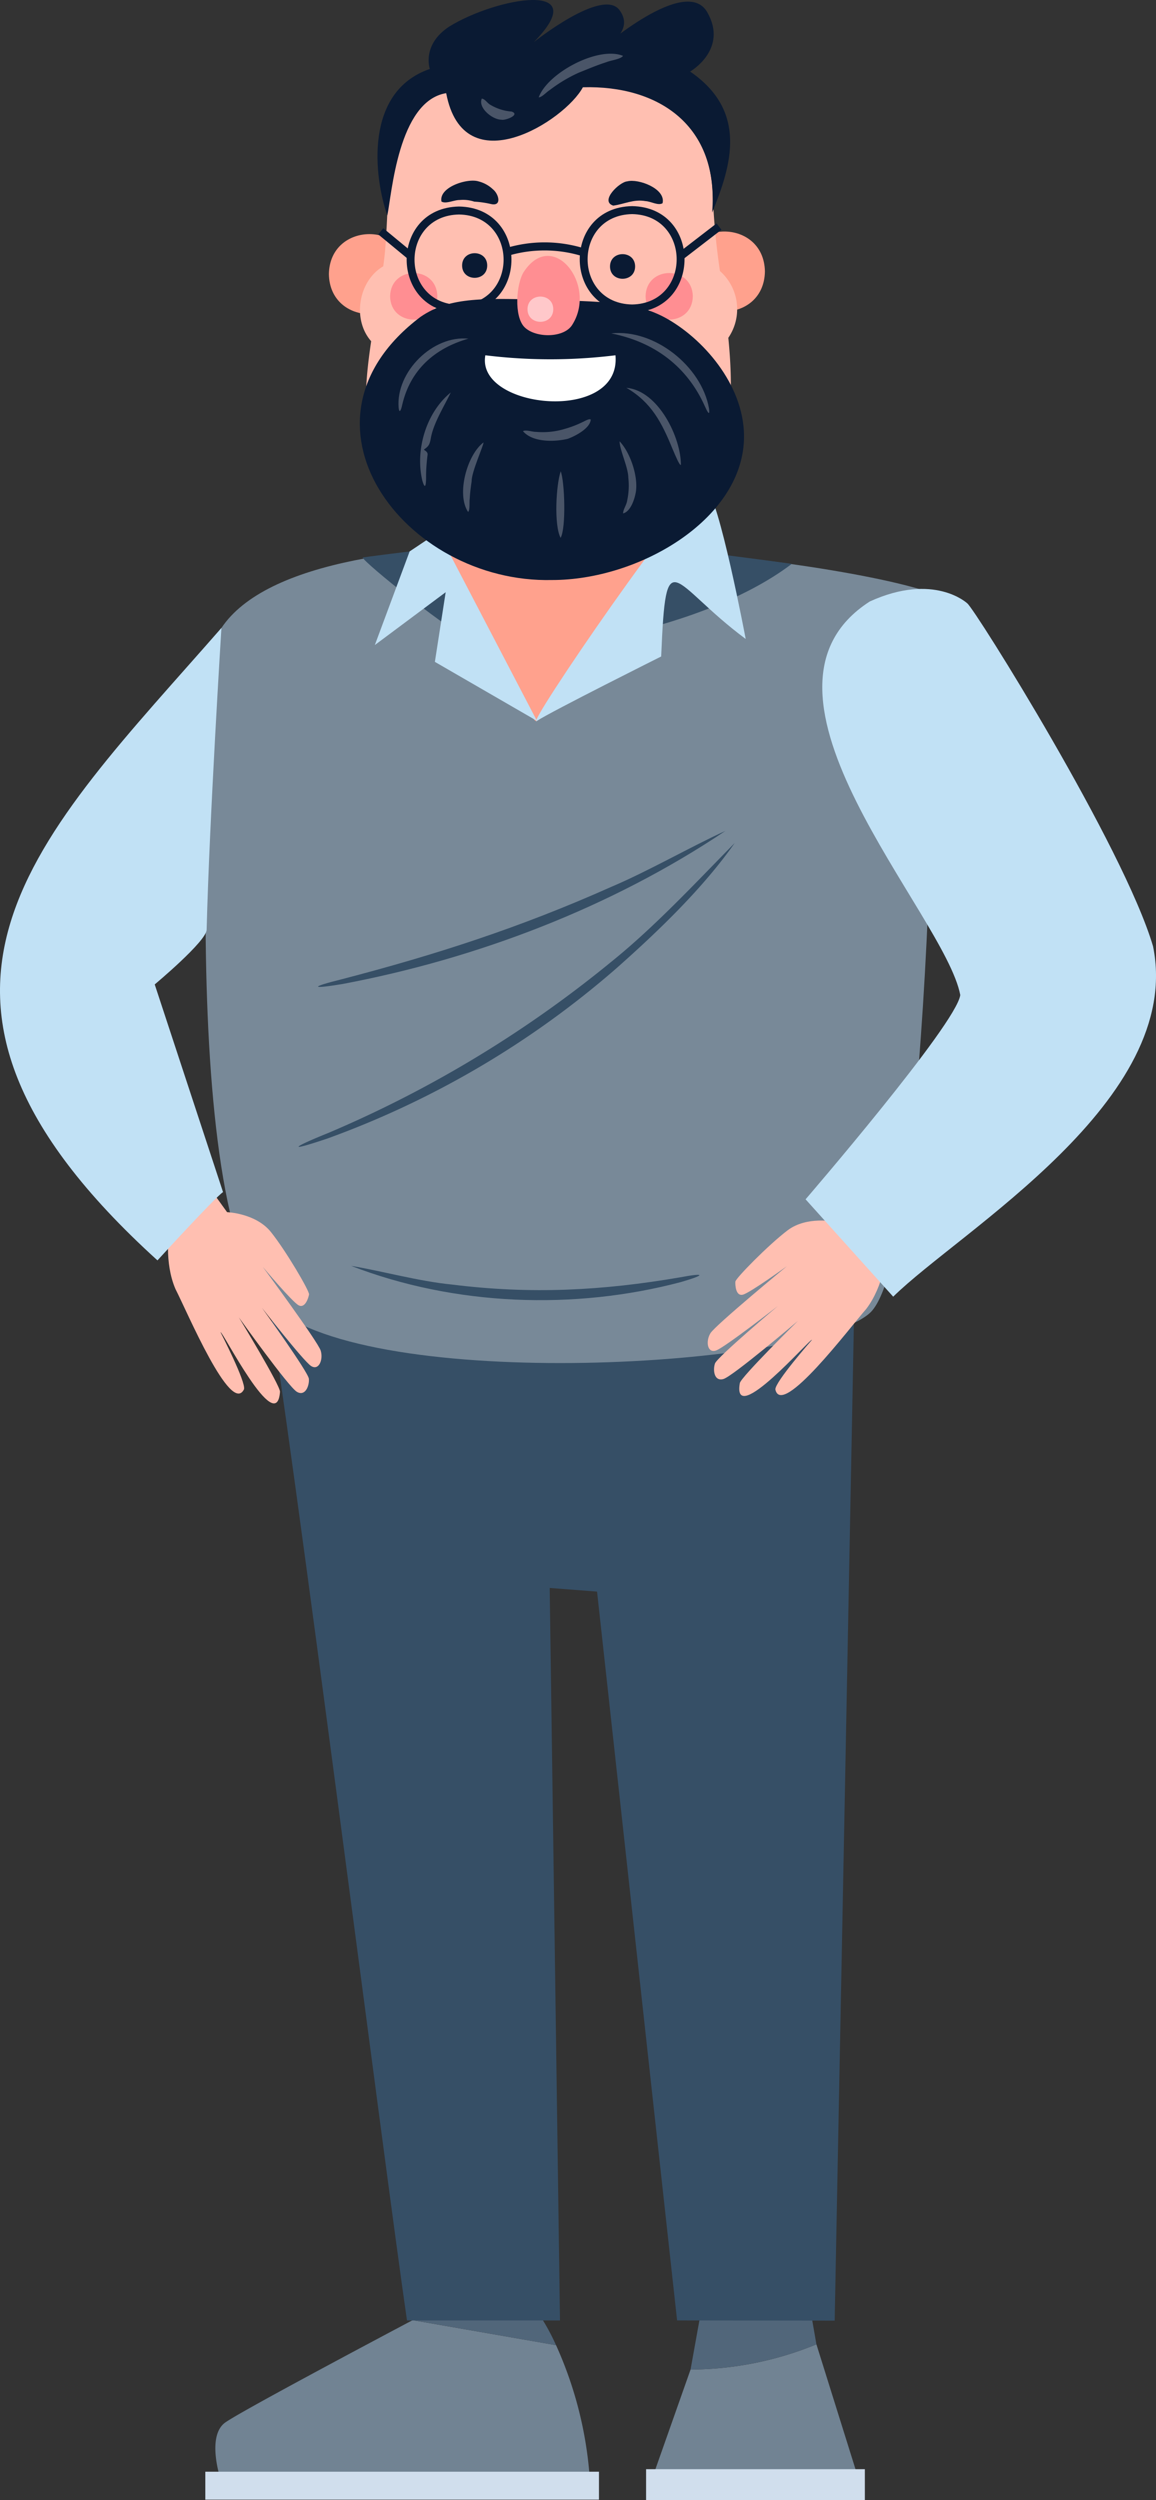 <svg xmlns="http://www.w3.org/2000/svg" xmlns:xlink="http://www.w3.org/1999/xlink" width="240.464" height="520" viewBox="0 0 240.464 520">
  <rect x="0" y="0" width="240.464" height="520" fill="#333333" stroke="none"/>
  <defs>
    <clipPath id="clip-path">
      <rect id="Rectangle_65" data-name="Rectangle 65" width="240.464" height="520" fill="none"/>
    </clipPath>
  </defs>
  <g id="_40_Years_Man" data-name="40 Years Man" transform="translate(0 -0.003)">
    <g id="Group_202" data-name="Group 202" transform="translate(0 0.003)" clip-path="url(#clip-path)">
      <path id="Path_366" data-name="Path 366" d="M196.784,1361.2l-29.441-5.135.077-.318c-10.385,5.5-36.352,19.326-39.441,21.532-3.873,2.766-1.107,11.342-1.107,11.342h76.905a80.97,80.97,0,0,0-6.993-27.421" transform="translate(-81.119 -873.421)" fill="#718393"/>
      <path id="Path_367" data-name="Path 367" d="M271.8,1357.113a44,44,0,0,0-4.409-7.712H246.707s-1.633.862-4.268,2.258l-.077.318Z" transform="translate(-156.138 -869.332)" fill="#51667a"/>
      <rect id="Rectangle_61" data-name="Rectangle 61" width="81.884" height="5.809" transform="translate(42.71 514.096)" fill="#d0deed"/>
      <path id="Path_368" data-name="Path 368" d="M382.85,1396.909h41.864l-8.242-26.343a69.453,69.453,0,0,1-26.181,5.245Z" transform="translate(-246.645 -882.967)" fill="#718393"/>
      <path id="Path_369" data-name="Path 369" d="M405.993,1350.509l-2.23,12.38a69.453,69.453,0,0,0,26.181-5.245l-1.247-7.136Z" transform="translate(-260.118 -870.045)" fill="#51667a"/>
      <rect id="Rectangle_62" data-name="Rectangle 62" width="45.506" height="6.427" transform="translate(134.396 513.573)" fill="#d0deed"/>
      <path id="Path_370" data-name="Path 370" d="M214.135,803.388l2.14,152.35H184.45C179.787,923.7,160.8,774.431,154.9,738.668c0,0,122.754-6.062,122.754-3.789s-4.239,220.9-4.239,220.9l-32.778-.044L223.986,804.146Z" transform="translate(-99.791 -473.107)" fill="#364f66"/>
      <path id="Path_371" data-name="Path 371" d="M270.555,328.532c-21.935-7.5-128.452-20.635-147.116,7.562-2.27,4.291-9.85,122.757,10.609,140.942s111.388,12.882,124.269,1.516,14.627-144.7,12.239-150.02" transform="translate(-77.425 -205.414)" fill="#788998"/>
      <path id="Path_372" data-name="Path 372" d="M205.276,740.062c6.35,1.056,14.176,3.23,20.938,3.883,16.554,2.073,31.388,1.27,47.478-1.491,5.288-.994,5.413-.543.214.973-22.177,5.884-47.061,4.973-68.63-3.365" transform="translate(-132.246 -476.775)" fill="#364f66"/>
      <path id="Path_373" data-name="Path 373" d="M265.3,492.857c-6.587,9.378-15.828,18.274-24.529,25.987a189.839,189.839,0,0,1-60.291,35.512c-8.877,2.974-6.865,1.688.313-1.207a241.712,241.712,0,0,0,58.864-35.613c9.051-7.289,17.667-16.576,25.643-24.68" transform="translate(-112.47 -317.517)" fill="#364f66"/>
      <path id="Path_374" data-name="Path 374" d="M270.726,485.752c-23.8,15.967-51.8,26.6-79.72,31.864-6.612,1.09-6.713.639-.206-.975,19.633-5.108,37.195-10.773,56.123-19.223,7.764-3.282,16.515-8.345,23.8-11.666" transform="translate(-119.817 -312.939)" fill="#364f66"/>
      <path id="Path_375" data-name="Path 375" d="M301.3,320.584c-19.926,15.144-58.98,19.926-65.09,17s-23.911-17.269-24.176-18.332c0,0,33.741-4.782,49.15-3.454s40.117,4.782,40.117,4.782" transform="translate(-136.6 -203.301)" fill="#364f66"/>
      <path id="Path_376" data-name="Path 376" d="M61.583,664.781s-1.114,6.572,1.3,12.19c2.4,4.654,11.506,26.317,14.246,20.86.5-1.435-4.864-11.862-4.864-11.862.179-.721,11.65,22.087,12.359,12.364.069-1.3-8.558-15.479-8.558-15.479S86.372,697.3,88.135,698.34s2.618-1.306,2.5-2.7-9.772-14.776-9.772-14.776,8.581,11.006,10.2,12.089,2.618-1.305,2.023-3.191S81.041,672.35,81.041,672.35s6.138,7.312,7.474,8.006,2.045-1.6,2.152-2.275-4.764-9.022-7.925-12.967-9.122-4.136-9.122-4.136L54.588,634.634l-13.639,5.683,22.664,29.8" transform="translate(-26.381 -408.854)" fill="#ffbfb1"/>
      <path id="Path_377" data-name="Path 377" d="M46.393,484.44c-1.7,1.137-13.639,14.207-13.639,14.207-61.234-55.566-24.729-88,13.307-131.552,0,0-2.509,40.055-3.077,62.787-.06,2.41-10.8,11.366-10.8,11.366Z" transform="translate(0 -236.496)" fill="#c1e1f5"/>
      <path id="Path_378" data-name="Path 378" d="M265.379,233.926l-12.554,25.108s20.511,43.694,21.746,41.609,32.583-38.266,32.583-38.266l-14.385-28.451" transform="translate(-162.879 -150.704)" fill="#ffa18d"/>
      <path id="Path_379" data-name="Path 379" d="M252.885,350.375,232.4,311.123l-5.995,4L219.164,334.6,233.9,323.613,231.654,338.1Z" transform="translate(-141.193 -200.437)" fill="#c1e1f5"/>
      <path id="Path_380" data-name="Path 380" d="M348.821,285.648c-2.646-1.48-37.962,50.174-35.158,48.3s25.843-13.4,25.843-13.4c1.018-24.529,1.951-15.243,17.583-3.638,0,0-5.622-29.779-8.268-31.26" transform="translate(-201.971 -184.006)" fill="#c1e1f5"/>
      <path id="Path_381" data-name="Path 381" d="M451.006,683.052s-.522,6.646-4.23,11.506c-3.461,3.929-17.572,22.72-18.9,16.759C427.737,709.8,435.483,701,435.483,701c0-.743-16.681,18.582-15,8.98.25-1.276,12.072-12.927,12.072-12.927s-13.516,11.5-15.479,12.078-2.221-1.9-1.762-3.229,13.078-11.949,13.078-11.949-11,8.583-12.837,9.239-2.221-1.9-1.184-3.587,15.919-13.951,15.919-13.951-7.735,5.6-9.2,5.944-1.593-2.053-1.533-2.731,6.819-7.589,10.845-10.646,9.855-1.788,9.855-1.788l24.878-20.913,11.843,8.835-29.241,23.375" transform="translate(-266.588 -422.309)" fill="#ffbfb1"/>
      <path id="Path_382" data-name="Path 382" d="M484.391,346.9c-29.363,18.843,15.592,64.964,18.8,81.872-.812,6.076-32.18,42.489-32.18,42.489l18.227,20.252c13.9-13.7,60.546-40.841,54.053-72.865-6.078-20.658-37.026-70.128-38.646-71.343,0,0-6.885-6.48-20.252-.4" transform="translate(-303.44 -221.813)" fill="#c1e1f5"/>
      <path id="Path_383" data-name="Path 383" d="M209.17,145.2c-.189,11.088-16.682,11.086-16.87,0,.189-11.087,16.682-11.086,16.87,0" transform="translate(-123.886 -88.189)" fill="#ffa18d"/>
      <path id="Path_384" data-name="Path 384" d="M416.691,143.673c-.189,11.088-16.682,11.086-16.87,0,.189-11.087,16.682-11.086,16.87,0" transform="translate(-257.578 -87.204)" fill="#ffa18d"/>
      <path id="Path_385" data-name="Path 385" d="M288.932,91.209a10.546,10.546,0,0,0-3.579-7.926,149.116,149.116,0,0,1-1.495-15.7c-.761-29.6-40.534-27.629-54.454-23.429C213.8,49.206,217.3,69,215.312,82.3c-5.156,3-6.508,11.047-2.508,15.578-2.024,13.542-2.46,27.165,8.619,36.246,15.23,11.551,50.61,11.609,61.023-5.576,5.537-9.139,5.75-20.12,4.648-31.382a10.524,10.524,0,0,0,1.839-5.958" transform="translate(-135.594 -26.906)" fill="#ffbfb1"/>
      <path id="Path_386" data-name="Path 386" d="M237.917,164.473c-.11,6.458-9.716,6.456-9.825,0,.11-6.457,9.716-6.456,9.825,0" transform="translate(-146.945 -102.841)" fill="#ff8e92"/>
      <path id="Path_387" data-name="Path 387" d="M387.293,164.473c-.111,6.458-9.716,6.456-9.825,0,.111-6.457,9.716-6.456,9.825,0" transform="translate(-243.178 -102.841)" fill="#ff8e92"/>
      <path id="Path_388" data-name="Path 388" d="M290.3,204.13c-.616,16.679-21.928,29.114-39.907,29.114-30.785.724-56.2-33-27.374-54.735,6.16-4.244,13.287-3.912,27.374-3.494,12.108.36,18.163.539,24.168,4.029,7.917,4.6,16.135,14.387,15.739,25.085" transform="translate(-135.546 -112.603)" fill="#0a1a33"/>
      <path id="Path_389" data-name="Path 389" d="M303.827,152.908c-1.6,2.423-2.121,9.356.165,11.574,2.324,2.256,8.2,2.245,9.9-.543,5.261-8.334-4.064-20.127-10.063-11.031" transform="translate(-194.849 -96.392)" fill="#ff8e92"/>
      <path id="Path_390" data-name="Path 390" d="M313.788,176.015c-.016,3.5-5.344,3.5-5.359,0,.016-3.5,5.344-3.5,5.359,0" transform="translate(-198.701 -111.703)" fill="#ffc8ca"/>
      <path id="Path_391" data-name="Path 391" d="M275.413,150.6c-.015,3.417-5.21,3.416-5.225,0,.015-3.417,5.21-3.416,5.225,0" transform="translate(-174.064 -95.375)" fill="#0a1a33"/>
      <path id="Path_392" data-name="Path 392" d="M361.9,151.149c-.015,3.417-5.21,3.416-5.225,0,.015-3.417,5.21-3.416,5.225,0" transform="translate(-229.785 -95.726)" fill="#0a1a33"/>
      <path id="Path_393" data-name="Path 393" d="M283.6,207.709a110.122,110.122,0,0,0,27.067,0c1.275,14.241-29.1,11.217-27.067,0" transform="translate(-182.641 -133.814)" fill="#fff"/>
      <path id="Path_394" data-name="Path 394" d="M258.047,109.966c-.6-3.028,5.451-4.913,7.695-4.2a6.734,6.734,0,0,1,3,1.643c1.258,1.005,1.914,3.61-.4,3.071a20.428,20.428,0,0,0-3.48-.5,7.313,7.313,0,0,0-3.011-.337c-1.19-.027-2.874.881-3.8.319" transform="translate(-166.216 -68.042)" fill="#0a1a33"/>
      <path id="Path_395" data-name="Path 395" d="M367.035,110.384c-.9.565-2.417-.384-3.547-.436-2.484-.444-4.381.625-6.712.94-2.881-.938,1.324-4.946,2.9-5.046,2.3-.628,8.094,1.518,7.36,4.542" transform="translate(-229.214 -68.117)" fill="#0a1a33"/>
      <path id="Path_396" data-name="Path 396" d="M222.758,44.821c-2.774-7.96-4.895-25.765,8.843-30.475,0,0-1.769-5.034,4.081-8.843,9.78-6.026,30.284-9.727,17.55,3.265,0,0,14.285-11.428,17.822-6.666s-3.945,8.163-3.945,8.163S284.8-5.245,289.286,2.51s-3.537,12.38-3.537,12.38c12.017,8.239,8.626,19.461,4.576,29.329,1.49-18.022-11.054-26.515-26.889-26.063-3.692,6.928-24.8,20.43-28.433,1.223C225,21.008,223.68,40.492,222.758,44.821" transform="translate(-142.19 -0.003)" fill="#0a1a33"/>
      <path id="Path_397" data-name="Path 397" d="M248.672,142.86c-14.535-.261-14.532-21.861,0-22.119,14.534.261,14.532,21.861,0,22.119m0-20.459c-12.353.222-12.351,18.579,0,18.8,12.353-.221,12.35-18.579,0-18.8" transform="translate(-153.181 -77.787)" fill="#0a1a33"/>
      <path id="Path_398" data-name="Path 398" d="M349.867,142.627c-14.534-.261-14.532-21.861,0-22.119,14.534.261,14.532,21.861,0,22.119m0-20.459c-12.353.222-12.351,18.579,0,18.8,12.352-.222,12.35-18.579,0-18.8" transform="translate(-218.374 -77.636)" fill="#0a1a33"/>
      <path id="Path_399" data-name="Path 399" d="M311.372,144.5a26.571,26.571,0,0,0-15.007-.016l-.564-1.562a27.743,27.743,0,0,1,16.038-.016Z" transform="translate(-190.565 -91.318)" fill="#0a1a33"/>
      <rect id="Rectangle_63" data-name="Rectangle 63" width="1.66" height="7.868" transform="translate(78.671 48.749) rotate(-50.442)" fill="#0a1a33"/>
      <rect id="Rectangle_64" data-name="Rectangle 64" width="10.068" height="1.66" transform="matrix(0.792, -0.61, 0.61, 0.792, 141.082, 52.611)" fill="#0a1a33"/>
      <path id="Path_400" data-name="Path 400" d="M281.46,57.655c.73.1,1.128.973,1.867,1.341a10.108,10.108,0,0,0,4.335,1.352c1.889.656-1.325,1.915-2.135,1.69-1.865,0-4.9-2.47-4.068-4.383" transform="translate(-181.235 -37.144)" fill="#4a5568"/>
      <path id="Path_401" data-name="Path 401" d="M314.974,40.486c1.845-5.106,12.435-10.736,17.544-8.633-.5.705-2.517.909-3.464,1.309-2.1.673-3.776,1.4-5.747,2.187a30.7,30.7,0,0,0-6.056,3.629c-.73.456-1.565,1.461-2.277,1.509" transform="translate(-202.917 -20.231)" fill="#4a5568"/>
      <path id="Path_402" data-name="Path 402" d="M305.763,247.589c.7-.33,1.9.168,2.758.153a15.625,15.625,0,0,0,5.962-.627,21.249,21.249,0,0,0,3.662-1.4c.474-.2,1.4-.789,1.72-.532-.129,1.849-3.239,3.443-4.77,4-2.741.667-7.334.775-9.331-1.593" transform="translate(-196.983 -157.916)" fill="#4a5568"/>
      <path id="Path_403" data-name="Path 403" d="M275.019,258.631c-.07.84-2.537,6.232-2.486,8.128-.159,1.066-.332,2.384-.393,3.587-.115.76.1,2.289-.335,2.764-2.485-3.685-.207-11.932,3.215-14.479" transform="translate(-174.43 -166.62)" fill="#4a5568"/>
      <path id="Path_404" data-name="Path 404" d="M252.018,229.467c-1.315,2.767-3.512,6.242-4.107,9.306-.26,1.457-.4,1.822-1.454,2.545-.046.177.862.392.735,1.158a36.671,36.671,0,0,0-.306,4.062c.016,1.1,0,3.876-.774,1.281-1.531-6.389.792-14.2,5.906-18.353" transform="translate(-158.255 -147.832)" fill="#4a5568"/>
      <path id="Path_405" data-name="Path 405" d="M247.528,197.905c-7.054,2.006-12.14,6.538-13.794,13.873-.146.718-.561,1.994-.724.439-.568-7.443,7.118-15.057,14.518-14.312" transform="translate(-150.094 -127.466)" fill="#4a5568"/>
      <path id="Path_406" data-name="Path 406" d="M357.4,194.768c8.968-.991,18.791,6.847,20.331,15.6.265,1.993-.5.362-.844-.408-3.71-8.343-10.577-13.427-19.487-15.187" transform="translate(-230.248 -125.423)" fill="#4a5568"/>
      <path id="Path_407" data-name="Path 407" d="M366.25,226.722c6.685.581,11.39,10.459,11.335,16.049-.29.088-1-1.6-1.741-3.342-2.221-5.428-4.361-9.66-9.594-12.707" transform="translate(-235.951 -146.063)" fill="#4a5568"/>
      <path id="Path_408" data-name="Path 408" d="M362.249,258.007c2.212,2.3,3.9,7.25,3.393,10.511-.247,1.492-1.073,4.083-2.653,4.489.011-.9.7-1.676.855-2.728a14.685,14.685,0,0,0,.229-4.7c-.021-2.166-1.761-5.647-1.824-7.574" transform="translate(-233.373 -166.218)" fill="#4a5568"/>
      <path id="Path_409" data-name="Path 409" d="M326.2,275.547c.826,2.175,1.148,11.743-.024,13.844-1.421-2.652-.934-11.146.024-13.844" transform="translate(-209.56 -177.518)" fill="#4a5568"/>
    </g>
  </g>
</svg>

